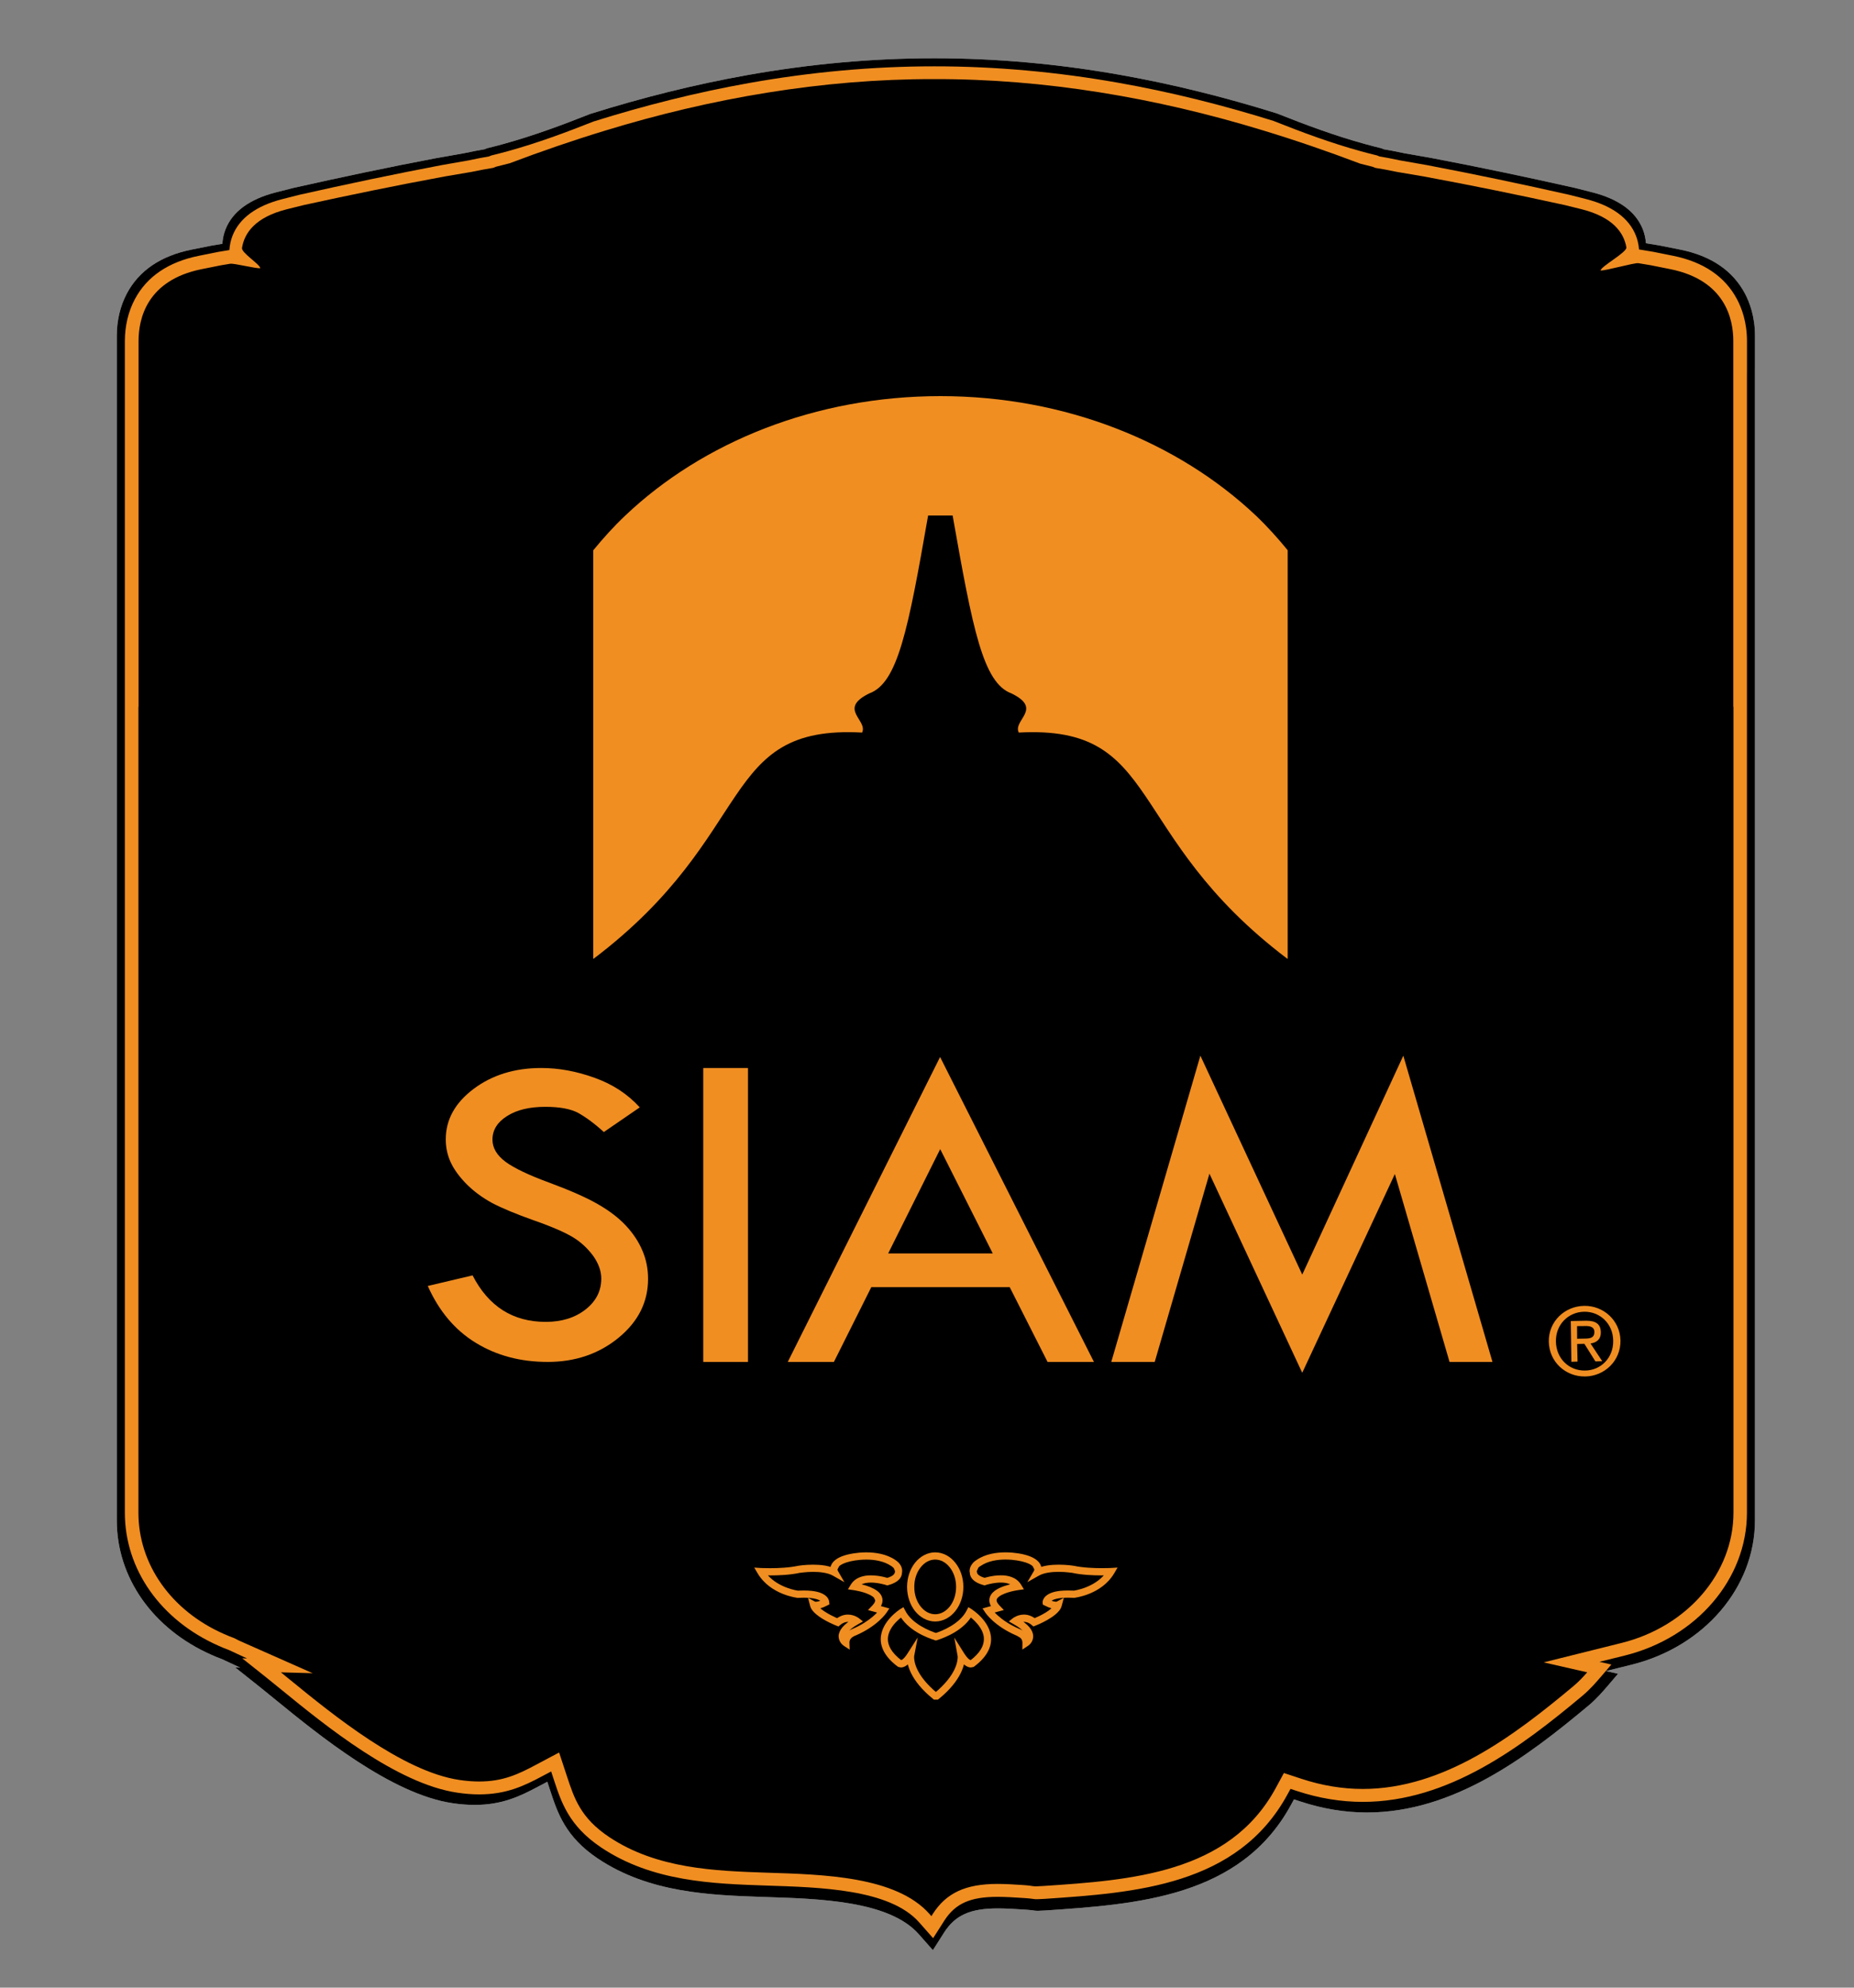 <?xml version="1.0" encoding="UTF-8"?> <svg xmlns="http://www.w3.org/2000/svg" xmlns:xlink="http://www.w3.org/1999/xlink" version="1.1" id="Layer_3" x="0px" y="0px" viewBox="0 0 1700.79 1822.95" style="enable-background:new 0 0 1700.79 1822.95;" xml:space="preserve"><rect x="0" y="0" width="1700.79" height="1822.95" fill="#808080" stroke="none"/> <style type="text/css"> .st0{opacity:0.88;} .st1{fill:#FFFFFF;} .st2{fill:#1D1C15;} .st3{fill:#F08E22;} .st4{fill:#F08E21;} .st5{fill-rule:evenodd;clip-rule:evenodd;fill:#F08E22;} </style> <g id="Artwork_3_1_"> <g> <g id="Artwork_4_2_"> <g class="st0"> <path class="st1" d="M196.22,1543.14c-0.01-0.01-0.04-0.01-0.04-0.01C196.08,1543.12,196.1,1543.12,196.22,1543.14z"></path> <path class="st1" d="M1609.95,337.87v-28.74l0-1.29c0-17.58-5-30.7-9.2-38.61c-11.14-21.01-31.05-34.56-59.17-40.26 c-6.48-1.31-12.56-2.53-18.34-3.67l-0.17-0.03c-4.37-0.74-8.75-1.46-13.13-2.19c-0.42-5.24-1.62-9.54-2.88-12.76 c-6.35-16.19-21.94-27.68-46.14-33.88c-5.57-1.42-10.81-2.75-15.79-4.01c-0.05-0.01-0.1-0.02-0.15-0.04 c-43.21-9.73-87.41-19.04-131.44-27.41c-7.66-1.34-15.97-2.8-25.06-4.4c-3.16-0.6-6.54-1.29-10.65-2.18 c-0.84-0.15-1.69-0.3-2.53-0.46c-1.93-0.35-3.87-0.69-5.81-1.03c-0.75-0.31-1.51-0.62-2.26-0.93c-0.14-0.03-0.27-0.07-0.41-0.1 c-4.8-1.16-9.56-2.4-14.28-3.7c-28.17-7.73-55.02-17.75-81.3-28.2c-46.96-14.66-95.09-26.75-143.9-35.36 c-56.16-9.93-113.21-15.2-170.14-15.18c-57.55-0.03-115.23,5.36-171.99,15.5c-48.84,8.7-97,20.88-143.97,35.62 c-25.39,10.07-51.32,19.7-78.46,27.24c-5.18,1.44-10.39,2.81-15.66,4.08c-0.14,0.03-0.27,0.07-0.41,0.1 c-0.75,0.31-1.51,0.62-2.26,0.93c-2.06,0.36-4.12,0.73-6.18,1.1c-0.65,0.12-1.31,0.23-1.96,0.35c-0.07,0.01-0.13,0.03-0.2,0.04 c-4.11,0.89-7.5,1.58-10.58,2.16c-9.16,1.62-17.47,3.07-25.21,4.43c-43.95,8.35-88.14,17.67-131.36,27.4 c-0.05,0.01-0.1,0.02-0.15,0.04c-4.98,1.25-10.22,2.59-15.79,4.01c-24.18,6.2-39.77,17.68-46.12,33.85 c-1.65,4.19-2.62,8.66-2.93,13.32c-3.32,0.55-6.64,1.1-9.95,1.66l-0.17,0.03c-5.78,1.14-11.87,2.36-18.34,3.67 c-28.1,5.7-48,19.23-59.15,40.23c-6.02,11.34-9.21,24.7-9.22,38.68l0,89.82h0v996.78c0,52.35,33.04,99.43,86.77,123.19 c3.31,1.49,6.64,2.88,9.48,3.87l17.02,7.9l-4.57-0.14l22.4,17.81c3.4,2.7,7.4,5.97,11.82,9.58l2.34,1.9 c39.88,32.54,106.6,86.96,162.75,95.16c6.92,1.04,13.69,1.58,20.2,1.58c24.89,0,41.27-7.65,58.55-16.9l8.18-4.32l2.56,7.78 c6.9,20.96,14.02,42.62,43.64,62.53c47.37,31.8,103.52,33.68,153.25,35.37c49,1.62,113.99,3.11,141.29,34.08l12.97,14.67 l10.38-16.29c10.19-15.84,23.97-22,49.19-22c7.58,0,15.23,0.49,23.89,1.05c13.65,0.88,7.15,1.56,19.77,0.84 c83.92-5.67,179.07-12.03,225.23-96.74l2.8-5.14l6.32,2.06c20.07,6.61,40.47,9.97,60.59,9.97c79.39,0,146.75-50.79,203.67-98.39 c7.19-6.06,12.59-12.37,17.74-18.36l8.93-10.46l-11.04-2.52l23.72-5.87c66.5-16.62,112.94-70.96,112.94-132.2V397.69h0V337.87z"></path> </g> <g> <path d="M196.22,1543.14c-0.01-0.01-0.04-0.01-0.04-0.01C196.08,1543.12,196.1,1543.12,196.22,1543.14z"></path> <path d="M1609.95,337.87v-28.74l0-1.29c0-17.58-5-30.7-9.2-38.61c-11.14-21.01-31.05-34.56-59.17-40.26 c-6.48-1.31-12.56-2.53-18.34-3.67l-0.17-0.03c-4.37-0.74-8.75-1.46-13.13-2.19c-0.42-5.24-1.62-9.54-2.88-12.76 c-6.35-16.19-21.94-27.68-46.14-33.88c-5.57-1.42-10.81-2.75-15.79-4.01c-0.05-0.01-0.1-0.02-0.15-0.04 c-43.21-9.73-87.41-19.04-131.44-27.41c-7.66-1.34-15.97-2.8-25.06-4.4c-3.16-0.6-6.54-1.29-10.65-2.18 c-0.84-0.15-1.69-0.3-2.53-0.46c-1.93-0.35-3.87-0.69-5.81-1.03c-0.75-0.31-1.51-0.62-2.26-0.93c-0.14-0.03-0.27-0.07-0.41-0.1 c-4.8-1.16-9.56-2.4-14.28-3.7c-28.17-7.73-55.02-17.75-81.3-28.2c-46.96-14.66-95.09-26.75-143.9-35.36 c-56.16-9.93-113.21-15.2-170.14-15.18c-57.55-0.03-115.23,5.36-171.99,15.5c-48.84,8.7-97,20.88-143.97,35.62 c-25.39,10.07-51.32,19.7-78.46,27.24c-5.18,1.44-10.39,2.81-15.66,4.08c-0.14,0.03-0.27,0.07-0.41,0.1 c-0.75,0.31-1.51,0.62-2.26,0.93c-2.06,0.36-4.12,0.73-6.18,1.1c-0.65,0.12-1.31,0.23-1.96,0.35c-0.07,0.01-0.13,0.03-0.2,0.04 c-4.11,0.89-7.5,1.58-10.58,2.16c-9.16,1.62-17.47,3.07-25.21,4.43c-43.95,8.35-88.14,17.67-131.36,27.4 c-0.05,0.01-0.1,0.02-0.15,0.04c-4.98,1.25-10.22,2.59-15.79,4.01c-24.18,6.2-39.77,17.68-46.12,33.85 c-1.65,4.19-2.62,8.66-2.93,13.32c-3.32,0.55-6.64,1.1-9.95,1.66l-0.17,0.03c-5.78,1.14-11.87,2.36-18.34,3.67 c-28.1,5.7-48,19.23-59.15,40.23c-6.02,11.34-9.21,24.7-9.22,38.68l0,89.82h0v996.78c0,52.35,33.04,99.43,86.77,123.19 c3.31,1.49,6.64,2.88,9.48,3.87l17.02,7.9l-4.57-0.14l22.4,17.81c3.4,2.7,7.4,5.97,11.82,9.58l2.34,1.9 c39.88,32.54,106.6,86.96,162.75,95.16c6.92,1.04,13.69,1.58,20.2,1.58c24.89,0,41.27-7.65,58.55-16.9l8.18-4.32l2.56,7.78 c6.9,20.96,14.02,42.62,43.64,62.53c47.37,31.8,103.52,33.68,153.25,35.37c49,1.62,113.99,3.11,141.29,34.08l12.97,14.67 l10.38-16.29c10.19-15.84,23.97-22,49.19-22c7.58,0,15.23,0.49,23.89,1.05c13.65,0.88,7.15,1.56,19.77,0.84 c83.92-5.67,179.07-12.03,225.23-96.74l2.8-5.14l6.32,2.06c20.07,6.61,40.47,9.97,60.59,9.97c79.39,0,146.75-50.79,203.67-98.39 c7.19-6.06,12.59-12.37,17.74-18.36l8.93-10.46l-11.04-2.52l23.72-5.87c66.5-16.62,112.94-70.96,112.94-132.2V397.69h0V337.87z"></path> </g> <path d="M409.5,1648.86c-1.12-0.24-2.26-0.48-3.38-0.75c0.55,0.18,1.05,0.47,1.6,0.6C408.31,1648.81,408.9,1648.8,409.5,1648.86z "></path> <path d="M1316.19,1647.87c-0.06,0.02-0.11,0.05-0.18,0.06c0.04-0.01,0.1-0.01,0.13-0.04 C1316.14,1647.9,1316.16,1647.87,1316.19,1647.87z"></path> <polygon class="st2" points="269.65,193.8 269.62,193.8 272.06,194.53 "></polygon> <path d="M1595.01,1445.59c-0.61-0.42-1.19-0.88-1.59-1.26c-0.36-0.18-0.46-0.38-0.66-0.56c-0.15-0.1-0.33-0.28-0.33-0.31 c-0.06-0.08-0.13-0.2-0.25-0.31c-0.15-0.06-0.15-0.19-0.27-0.24c-0.1-0.13-0.33-0.31-0.67-0.43c-0.1-0.05-0.29-0.09-0.56-0.18 c-0.2,0-0.4-0.08-0.75-0.02c-0.27-0.05-0.51,0.02-0.7,0.06c-0.28,0.09-0.51,0.14-0.69,0.27c-0.43,0.18-0.55,0.36-0.74,0.53 c-0.1,0.16-0.15,0.32-0.33,0.43c-0.1,0.19-0.18,0.41-0.25,0.63c-0.04,0.13-0.1,0.31-0.18,0.48c-0.08,0.33-0.08,0.61-0.11,0.99 c-0.19,0.66-0.29,1.37-0.4,2.1c-0.15,1.15-0.33,2.32-0.48,3.39c-0.09,0.51-0.36,1.02-0.46,1.36c-0.08,0.47-0.29,0.78-0.41,0.93 c-0.15,0.27-0.45,0.65-0.88,1.11c-0.73,0.82-1.81,1.84-2.97,2.97c-1.81,1.69-4,3.55-5.95,5.23c-1.07,0.88-1.91,1.71-2.75,2.47 c-0.84,0.71-1.63,1.4-2.22,1.95c-0.87,0.86-1.95,1.92-3.06,3.02c-1.3,1.22-2.37,2.37-3.58,3.51v14.12 c13.72-12.34,24.95-26.81,32.83-42.89c-0.4,0.34-0.86,0.74-1.15,0.95C1595.28,1445.86,1595.13,1445.72,1595.01,1445.59z"></path> <path class="st3" d="M1602.61,342.45v-28.46l0-1.28c0-17.41-4.95-30.39-9.11-38.23c-11.04-20.81-30.75-34.22-58.58-39.87 c-6.41-1.3-12.44-2.51-18.16-3.64l-0.17-0.03c-4.32-0.73-8.66-1.45-13-2.17c-0.41-5.19-1.6-9.45-2.85-12.64 c-6.29-16.03-21.73-27.41-45.68-33.54c-5.51-1.41-10.71-2.73-15.64-3.97c-0.05-0.01-0.1-0.02-0.15-0.03 c-42.79-9.63-86.55-18.86-130.15-27.14c-7.59-1.33-15.81-2.77-24.81-4.35c-3.13-0.59-6.48-1.28-10.55-2.15 c-0.84-0.15-1.67-0.3-2.51-0.45c-1.92-0.34-3.83-0.68-5.75-1.02c-0.75-0.31-1.49-0.61-2.24-0.92c-0.14-0.03-0.27-0.07-0.41-0.1 c-4.75-1.15-9.46-2.38-14.14-3.66c-27.89-7.66-54.48-17.58-80.5-27.92c-46.49-14.52-94.16-26.49-142.49-35.01 c-55.61-9.84-112.1-15.05-168.47-15.03c-56.99-0.03-114.1,5.31-170.3,15.35c-48.36,8.61-96.04,20.67-142.55,35.27 c-25.14,9.97-50.81,19.51-77.69,26.97c-5.12,1.42-10.29,2.78-15.51,4.04c-0.14,0.03-0.27,0.07-0.41,0.1 c-0.75,0.31-1.49,0.61-2.24,0.92c-2.04,0.36-4.08,0.72-6.12,1.09c-0.65,0.12-1.29,0.23-1.94,0.35c-0.07,0.01-0.13,0.03-0.2,0.04 c-4.07,0.88-7.42,1.56-10.48,2.14c-9.07,1.6-17.3,3.04-24.96,4.38c-43.51,8.27-87.28,17.5-130.07,27.13 c-0.05,0.01-0.1,0.02-0.15,0.03c-4.93,1.24-10.12,2.56-15.64,3.97c-23.94,6.13-39.38,17.51-45.67,33.52 c-1.63,4.14-2.59,8.58-2.9,13.19c-3.28,0.55-6.57,1.09-9.85,1.64l-0.17,0.03c-5.72,1.13-11.75,2.34-18.16,3.64 c-27.82,5.64-47.53,19.04-58.57,39.83c-5.97,11.23-9.12,24.46-9.13,38.3l0,88.93h0v985.69c0,51.83,32.71,98.46,85.92,121.98 c3.27,1.48,6.57,2.85,9.39,3.84l16.85,7.82l-4.52-0.14l22.18,17.63c3.36,2.68,7.32,5.91,11.71,9.49l2.32,1.88 c39.49,32.22,105.55,86.1,161.15,94.23c6.85,1.03,13.55,1.57,20,1.57c24.65,0,40.87-7.58,57.97-16.74l8.1-4.28l2.53,7.71 c6.83,20.75,13.89,42.2,43.21,61.91c46.9,31.49,102.51,33.35,151.74,35.02c48.52,1.6,113.06,3.08,140.09,33.74l12.84,14.52 l10.28-16.13c10.09-15.68,23.73-21.78,48.71-21.78c7.5,0,15.08,0.48,23.66,1.04c13.51,0.87,6.9,1.54,19.4,0.83 c83.09-5.62,177.31-11.91,223.01-95.79l2.78-5.09l6.25,2.04c19.87,6.55,40.08,9.87,60,9.87c78.61,0,145.31-50.29,201.67-97.43 c7.12-6,12.47-12.25,17.57-18.18l8.84-10.35l-10.93-2.5l23.49-5.81c65.85-16.46,111.83-70.27,111.83-130.9V401.69h0V342.45z M1487.61,1506.78l-71.52,17.82l39.96,9.12c-3.63,4.13-7.66,8.46-12.45,12.51c-54.64,45.71-119.17,94.46-193.46,94.46 c-18.55,0-37.39-3.1-55.95-9.22l-16.4-5.39l-7.69,14.17c-42.53,78.02-133.02,84.1-212.87,89.43c-12.28,0.8-6.83-0.06-18.85-0.87 c-7.68-0.51-15.55-1.02-23.34-1.02c-29.18,0-46.94,8.23-59.3,27.47l-1.3,2.1l-1.72-1.96c-30.62-34.7-97.81-36.27-149.32-37.92 c-47.35-1.62-100.97-3.43-144.88-32.9c-25.9-17.38-31.72-35.18-38.5-55.74l-7.11-21.58l-21.43,11.38 c-16.17,8.64-30.23,15.22-51.94,15.22c-5.8,0-11.85-0.48-18.06-1.41c-52.16-7.65-116.53-60.14-155.04-91.57l-2.28-1.86 c-2.28-1.87-4.42-3.62-6.46-5.27l29.15,0.81l-67.55-29.92l-4.42-2.26c-3.13-1.13-6.18-2.38-9.78-3.98 c-48.18-21.31-78.11-63.86-78.11-111V648.24h0.12V323.66v-9.67l0-1.3c0.01-20.2,7.5-55.61,57.64-65.78 c6.35-1.29,12.33-2.49,18.01-3.61c2.79-0.47,5.6-0.93,8.39-1.4c3.61-0.6,24.01,4.66,27.63,4.06 c-0.54-3.87-17.48-14.08-16.77-18.58c2.11-13.37,11.77-28.07,41.11-35.46c5.45-1.36,10.59-2.63,15.46-3.83 c42.51-9.32,86-18.23,129.15-26.2c0.33-0.06,0.67-0.11,1-0.17c7.29-1.24,15.18-2.58,23.9-4.07c3.19-0.59,6.59-1.26,10.71-2.13 c0.61-0.11,1.22-0.21,1.84-0.32c2.22-0.38,4.44-0.77,6.66-1.15c0.2-0.03,0.4-0.07,0.59-0.1c0.85-0.34,1.7-0.69,2.56-1.03 c4.23-1.01,8.42-2.08,12.58-3.18c28.68-10.85,57.81-20.89,87.31-29.87c97.45-29.84,199.46-47.45,301.49-47.32 c102.03-0.32,204.07,17.11,301.56,46.83c30.36,9.2,60.32,19.51,89.79,30.69c3.76,0.99,7.53,1.95,11.35,2.86 c0.85,0.35,1.7,0.69,2.56,1.03c0.2,0.03,0.4,0.07,0.59,0.1c2.1,0.36,4.19,0.72,6.29,1.08c0.74,0.13,1.47,0.26,2.21,0.38 c4.11,0.87,7.52,1.54,10.77,2.14c8.95,1.53,17.06,2.91,24.48,4.16c0.09,0.02,0.19,0.03,0.28,0.05 c43.23,7.98,86.72,16.89,129.23,26.21c4.88,1.2,10.01,2.48,15.46,3.83c0,0,0,0,0,0c28.95,7.3,38.75,21.71,41.03,34.94 c0.77,4.49-23.18,17.31-23.68,21.21c3.62,0.59,31.1-7.28,34.71-6.68c3.81,0.63,7.62,1.26,11.42,1.9 c5.68,1.12,11.66,2.32,18.01,3.61v0c50.14,10.17,57.64,45.59,57.64,65.8l0,10.59l0,20.44l0,304.49h0.14v739.14 C1590.21,1442.59,1548.02,1491.72,1487.61,1506.78z"></path> </g> <g> <g> <g> <path class="st3" d="M408.93,1044.9c0,7.5,1.48,14.61,4.61,21.26c3.06,6.55,7.91,13.19,14.5,19.87 c6.64,6.62,14.35,12.33,23.43,17.29c9.13,4.8,21.95,10.13,38.52,16c16.63,5.8,28.61,11.13,35.81,15.51 c7.36,4.49,13.36,10.25,18.42,17.04c4.87,6.99,7.36,13.83,7.36,20.71c0,11.49-4.87,20.93-14.52,28.46 c-9.67,7.55-21.86,11.29-36.43,11.29c-30.12,0-52.47-14.16-67.11-42.64l-41.11,9.71c10.35,23.15,25.04,40.58,44.12,52.18 c19.01,11.64,40.94,17.48,65.86,17.48c25.46,0,47.18-7.45,65.2-22.28c18.02-14.83,26.92-32.8,26.92-53.86 c0-8.94-1.6-17.55-5.04-25.6c-3.34-8.1-8.4-15.8-15.08-23.06c-6.8-7.3-15.51-13.94-26.05-19.96 c-10.54-6.05-25.34-12.57-44.33-19.61c-18.96-6.95-32.37-13.37-40.33-19.23c-7.86-5.89-11.91-12.68-11.91-20.29 c0-8.87,4.59-16.09,13.46-21.64c8.97-5.73,20.75-8.43,35.11-8.43c13.13,0,23.15,1.88,30.19,5.64c6.9,3.9,14.8,9.61,23.41,17.48 l32.97-22.62c-11.11-12.15-24.75-21.18-41.37-27.1c-16.64-6.02-32.92-9.01-49.04-9.01c-24.38,0-45.06,6.44-62.02,19.16 C417.47,1011.45,408.93,1026.81,408.93,1044.9z"></path> <rect x="645.15" y="979.5" class="st3" width="41.03" height="269.56"></rect> <path class="st3" d="M960.99,1249.06h42.56L862.4,969.4l-139.74,279.66h42.33l34.31-68.57h126.97L960.99,1249.06z M814.77,1149.57l47.74-95.67l48.21,95.67H814.77z"></path> <polygon class="st3" points="1329.75,1249.06 1369.14,1249.06 1287.35,968.18 1194.64,1168.96 1101.18,968.18 1019.44,1249.06 1059.3,1249.06 1109.49,1076.42 1194.62,1259.03 1279.59,1076.75 "></polygon> </g> </g> <g> <path class="st3" d="M790.85,671.86c5.56-11.41-22.55-21.6,6.56-35.9c26.27-9.54,35.75-58.76,54.01-163.17h22.49 c18.4,104.4,27.89,153.62,53.99,163.17c29.28,14.29,0.97,24.48,6.7,35.9c132.23-7.2,95.5,93.45,246.47,207.54l0.21-0.25v-374.5 c-9.07-11.08-18.67-21.79-29.24-31.85c-71.23-67.22-174.6-109.51-289.33-109.51c-114.82,0-218.17,42.28-289.07,109.51 c-10.65,10.06-20.29,20.79-29.4,31.89v374.44l0.17,0.27C695.28,765.3,658.53,664.65,790.85,671.86z"></path> </g> </g> <g> <path class="st4" d="M984.23,1439.25l0.46-3.25c-0.08-0.05-6.02-1-13.48-1c-6.87,0.02-14.96,0.71-21.35,4.27l1.66,2.89l2.84,1.67 c0.21-0.35,1.1-1.93,1.15-4.51c0.02-2.33-0.95-5.34-3.68-7.8c-2.69-2.48-6.84-4.55-13.2-6.03l-0.77,3.25l0.77-3.25 c-0.17-0.04-7.16-1.79-16.34-1.79c-8.16,0.05-18.18,1.36-26.46,7.01l1.82,2.76l-1.52-2.89c-0.21,0.08-1.69,0.89-3.29,2.51 c-1.48,1.58-3.36,4.23-3.39,7.85l0.41,2.79l3.17-0.85l-3.24-0.29l-0.07,0.29c0,0.76,0.31,2.93,2.12,5.09 c1.84,2.21,5.08,4.34,10.55,5.8l0.93,0.24l0.98-0.35l1.07-0.34c2.21-0.6,7.49-1.91,12.71-1.91c5.65,0,10.53,1.44,12.91,5.35 l2.8-1.76l-0.46-3.27c0,0-5.96,0.79-12.05,2.89c-3.1,1.07-6.23,2.46-8.83,4.39c-2.53,1.94-4.87,4.82-4.87,8.66 c0,3.31,1.67,6.45,4.66,9.52l2.38-2.29l-0.84-3.2l-8.04,2.21l-4.42,1.2l2.53,3.82c0.22,0.38,8.33,12.38,28.39,21l0.19,0.07 l0.19,0.05l0.07,0.05l3.25,1.93c1.15,1.12,1.93,2.29,1.98,4.36v0.21l-0.07,6.28l5.2-3.45c0.26-0.24,4.63-2.84,4.77-8.64 c0-2.67-1.08-5.53-3.41-8.33c-2.32-2.8-5.96-5.63-11.36-8.72l-1.62,2.91l2.05,2.6v-0.04c0.4-0.27,2.84-1.82,5.82-1.79 c1.96,0.04,4.32,0.55,7.18,2.96l1.51,1.29l1.84-0.72c0.14,0,5.18-2.03,10.71-5.11c2.7-1.54,5.59-3.39,8.02-5.49 c2.39-2.05,4.53-4.41,5.39-7.56l1.98-7.37l-6.73,3.56l0.57,1.05l-0.29-1.12l-0.28,0.07l0.57,1.05l-0.29-1.12l-0.74,0.07 c-1.1,0-3.42-0.33-7.4-2.39l-1.57,2.89l3.34-0.22l-3.03,0.22h3.08l-0.05-0.22l-3.03,0.22h3.08h-1.08l1.03,0.22l0.05-0.22h-1.08 l1.03,0.22c0.05,0.02-0.02-0.72,1.98-1.89c2.05-1.22,6.44-2.53,14.69-2.53c1.62,0,3.36,0.05,5.27,0.14l0.26,0.04l0.31-0.04 c0.32-0.14,24.68-2.72,36.44-22.4l3.13-5.36l-6.16,0.38c0,0-3.44,0.16-8.52,0.16c-7.13,0-17.45-0.41-25.56-2.21l-0.14-0.01h-0.1 L984.23,1439.25l-0.76,3.23c9,1.98,19.64,2.36,27.03,2.36c5.29,0,8.85-0.23,8.9-0.23l-0.16-3.27l-2.89-1.69 c-4.7,8.09-12.53,12.96-19.33,15.77c-3.32,1.39-6.47,2.24-8.69,2.77l-2.6,0.52l-0.88,0.15l0.4,3.27l0.17-3.34 c-2.03-0.08-3.91-0.12-5.65-0.12c-10.24,0-15.89,1.77-19.3,4.25c-3.44,2.41-4.11,5.66-4.01,6.56v0.31l0.19,1.82l1.58,0.81 c4.71,2.48,8.1,3.19,10.5,3.19c1.93,0,3.13-0.5,3.58-0.71l-1.55-2.94l-3.19-0.83c-0.21,0.86-1.39,2.57-3.32,4.17 c-2.86,2.56-7.14,4.99-10.65,6.71c-3.53,1.72-6.2,2.74-6.2,2.74l1.2,3.11l2.19-2.55c-3.88-3.31-8.02-4.57-11.5-4.53 c-5.87,0.05-9.63,3.03-9.97,3.2l-3.86,3.1l4.31,2.44c4.99,2.77,7.95,5.28,9.54,7.18c1.62,1.95,1.84,3.22,1.87,4.08l-0.89,2.22 l-0.62,0.74l-0.26,0.15l0.14,0.16l-0.14-0.19v0.03l0.14,0.16l-0.14-0.19l1.83,2.77l3.32,0.1v-0.36c0-4.87-2.74-8.27-5.15-10.04 c-2.44-1.88-4.65-2.55-4.91-2.63l-0.96,3.2l1.31-3.08c-9.28-3.99-15.75-8.74-19.81-12.44c-2.03-1.83-3.49-3.43-4.39-4.53 l-1.02-1.26l-0.27-0.36l-2.71,1.82l0.83,3.22l8.01-2.2l5.42-1.46l-3.89-4.03c-2.31-2.39-2.84-4.05-2.77-4.92 c-0.07-0.93,0.5-2.03,2.24-3.37c2.51-2,7.09-3.63,10.9-4.61c1.91-0.48,3.65-0.83,4.92-1.05l1.98-0.33l5.03-0.69l-2.69-4.36 c-4.3-6.87-12.05-8.52-18.54-8.47c-8.37,0.01-15.7,2.55-15.94,2.63l1.05,3.15l0.88-3.24c-4.53-1.2-6.42-2.74-7.13-3.63 l-0.57-0.92l-0.02-0.1l-1.14,0.17h1.15l-0.02-0.17l-1.14,0.17h1.15h-3.05l3.03,0.28l0.02-0.28h-3.05l3.03,0.28l0.07-0.57 l-0.17-0.57l-0.16-1.08l1.5-3.25l1.2-0.98l0.4-0.26l0.02-0.05l0.21-0.09l0.12-0.05c6.56-4.55,15.29-5.92,22.74-5.92 c4.18,0,7.88,0.38,10.53,0.81c2.69,0.45,4.22,0.81,4.22,0.81h0.03c5.75,1.31,8.8,3.06,10.23,4.41l1.55,2.96l-0.17,1l-0.07,0.21 l0.67,0.33l-0.61-0.36l-0.07,0.04l0.67,0.33l-0.61-0.36l-6.21,10.57l10.69-6.03c4.42-2.55,11.74-3.46,18.06-3.44 c3.48,0,6.61,0.26,8.88,0.5c2.27,0.21,3.56,0.43,3.56,0.43L984.23,1439.25l-0.76,3.23L984.23,1439.25z"></path> <path class="st4" d="M889.63,1478.67l-2.94-1.52c-6.15,12.14-22.59,18.8-29.11,20.79l0.98,3.19l1-3.19 c-6.56-2-23-8.66-29.13-20.79l-1.67-3.18l-3.05,1.89c-0.14,0.12-4.41,2.81-8.74,7.47c-4.32,4.7-8.97,11.5-9.02,19.99 c-0.02,8.07,4.39,16.81,15.56,25.13l0.22,0.15l0.19,0.16l2.51,0.53c3.12-0.02,7.2-2.12,11.74-9.36l-2.77-1.79l-3.24-0.62 l-0.16,2.41c-0.12,5.76,2.53,20.86,23.86,38.11l0.84,0.77h2.51h1.17l0.96-0.77c21.26-17.29,23.86-32.43,23.83-38.13l-0.12-2.39 l-3.32,0.62l-2.79,1.79c4.61,7.25,8.62,9.34,11.74,9.36l2.55-0.53l0.17-0.16l0.24-0.15c11.14-8.32,15.6-17.03,15.53-25.13 c-0.03-8.49-4.66-15.29-8.98-19.95c-4.38-4.7-8.68-7.38-8.8-7.51l-3.06-1.89l-1.65,3.18L889.63,1478.67l-1.74,2.81l0.57,0.36 c2.93,1.91,14.41,11.21,14.12,21.49c-0.02,5.56-2.79,12.21-12.88,19.85l1.96,2.65l-1.52-2.94l0.55,1.17v-1.4l-0.55,0.23 l0.55,1.17v-1.4l-1.45-0.7c-1.03-0.76-2.67-2.36-4.72-5.58l-9.09-14.48l3.05,16.85l0.63-0.09l-0.63,0.05v0.03l0.63-0.09 l-0.63,0.05l0.07,1.2c-0.07,3.82-1.45,16.61-21.42,33.05l2.08,2.53v-3.32h-1.31v3.32l2.07-2.53 c-19.97-16.41-21.33-29.2-21.4-33.03l0.07-1.02l0.02-0.17l-0.62-0.07l0.6,0.07h0.02l-0.62-0.07l0.6,0.07l3.24-16.97l-9.29,14.6 c-2.05,3.22-3.65,4.82-4.72,5.58l-1.45,0.7v1.4l0.64-1.17l-0.64-0.23v1.4l0.64-1.17l-1.57,2.94l1.98-2.65 c-10.14-7.64-12.91-14.28-12.98-19.85c0-5.89,3.48-11.43,7.28-15.44c1.94-2.02,3.79-3.65,5.23-4.71l1.64-1.33l0.6-0.36 l-1.77-2.81l-2.98,1.57c8.09,15.16,25.93,21.72,33.07,24.03l0.98,0.29l1-0.29c7.08-2.31,24.98-8.87,33.07-24.03L889.63,1478.67 l-1.74,2.81L889.63,1478.67z"></path> <path class="st4" d="M783.33,1455.02l2.8,1.76c2.34-3.91,7.28-5.35,12.86-5.35c3.53,0,7.02,0.57,9.64,1.15l3.13,0.76l1.07,0.34 l0.98,0.35l0.97-0.24c5.44-1.46,8.68-3.6,10.52-5.82c1.84-2.22,2.08-4.34,2.08-5.08h-3.22l3.22,0.38v-0.38h-3.22l3.22,0.38 l-3.27-0.38l3.17,0.85l0.34-2.84c0-3.56-1.74-6.21-3.32-7.8c-1.63-1.62-3.06-2.43-3.24-2.51l-1.6,2.89l1.93-2.76 c-8.37-5.65-18.35-6.95-26.56-7.01c-9.18,0-16.2,1.76-16.3,1.79l0.72,3.25l-0.72-3.25c-6.44,1.48-10.55,3.55-13.22,6.03 c-2.7,2.46-3.74,5.52-3.66,7.8c0.01,2.58,0.95,4.16,1.08,4.51l2.89-1.67l1.62-2.89c-6.37-3.56-14.44-4.25-21.36-4.27 c-7.42,0-13.34,0.95-13.46,1h-0.1l-0.09,0.01c-8.14,1.79-18.47,2.21-25.62,2.21c-5.09,0-8.5-0.19-8.5-0.16l-6.18-0.38l3.15,5.36 c11.79,19.67,36.12,22.26,36.41,22.4l0.33,0.04l0.26-0.04c1.95-0.09,3.7-0.14,5.29-0.14c9.45,0,13.79,1.75,15.44,3.01l1.19,1.22 l0.05,0.19l1-0.22h-1v0.22l1-0.22h-1v0.46l3.34-0.46l-1.57-2.89c-3.96,2.07-6.3,2.39-7.44,2.39l-0.7-0.07l-0.22,1.12l0.5-1 l-0.27-0.12l-0.22,1.12l0.5-1l-6.7-3.61l1.91,7.37c0.86,3.15,3.03,5.51,5.42,7.56c7.23,6.18,18.56,10.52,18.76,10.6l1.83,0.72 l1.51-1.29c2.77-2.36,5.13-2.93,7.16-2.96c1.7,0,3.24,0.48,4.3,0.94l1.24,0.68l0.28,0.2l0.05,0.04l2.02-2.64l-1.65-2.91 c-5.42,3.05-8.97,5.92-11.36,8.72c-2.29,2.79-3.44,5.66-3.44,8.28c0.21,5.85,4.61,8.45,4.84,8.69l5.32,3.48l-0.21-6.37v-0.19 c0.03-2.29,1.1-3.63,2.53-4.77l2-1.22l0.67-0.26l0.1-0.05l0.21-0.05l0.16-0.07c20.12-8.62,28.14-20.62,28.42-21l2.5-3.82 l-12.41-3.41l-0.9,3.2l2.39,2.29c2.96-3.07,4.67-6.22,4.67-9.52c0-3.84-2.31-6.72-4.89-8.66c-7.76-5.7-20.71-7.16-20.88-7.28 L783.33,1455.02l2.8,1.76L783.33,1455.02l-0.45,3.31c0,0,1.31,0.15,3.34,0.63c3.12,0.57,7.76,1.76,11.28,3.53 c1.82,0.83,3.31,1.86,4.2,2.77l1.19,2.43c0,0.88-0.47,2.53-2.77,4.92l-3.89,4.03l13.41,3.66l0.91-3.22l-2.81-1.83l-0.26,0.36 c-1.46,1.98-8.93,11.24-25.23,18.23l1.32,3.08l-0.98-3.2c-0.21,0.09-2.44,0.76-4.87,2.63c-2.39,1.77-5.13,5.17-5.13,10l0.04,0.45 l3.29-0.15l1.81-2.77l-0.1,0.19l0.1-0.16v-0.03l-0.1,0.19l0.1-0.16c-0.33-0.2-1.86-1.69-1.79-3.17c0-0.81,0.28-2.08,1.91-4.03 c1.58-1.89,4.55-4.41,9.5-7.18l4.34-2.44l-3.94-3.12c-0.29-0.16-4.03-3.13-9.9-3.18c-3.49-0.04-7.61,1.22-11.53,4.53l2.2,2.55 l1.19-3.11c0,0-1.15-0.42-3.01-1.24c-2.75-1.24-6.92-3.35-10.54-5.75c-3.63-2.32-6.33-5.25-6.54-6.63l-3.24,0.83l-1.55,2.87 c0.45,0.28,1.63,0.78,3.54,0.78c2.43,0,5.84-0.71,10.49-3.19l2.05-1.05l-0.27-2.27l-3.15,0.38h3.18l-0.03-0.38l-3.15,0.38h3.18 c0.03-0.93-0.53-4.18-3.98-6.56c-3.42-2.48-9.1-4.25-19.33-4.25c-1.77,0-3.61,0.03-5.66,0.12l0.15,3.34l0.43-3.27l-0.9-0.15 c-4.28-0.67-22.45-4.82-30.62-19.06l-2.84,1.69l-0.19,3.27c0,0,3.6,0.23,8.88,0.23c7.4,0,18.06-0.38,27.06-2.36l-0.72-3.23 l0.52,3.27c0,0,1.33-0.22,3.6-0.43c2.22-0.24,5.4-0.5,8.81-0.5c6.37-0.02,13.7,0.89,18.13,3.44l10.62,6.03l-6.11-10.57l-0.62,0.4 l0.62-0.33v-0.07l-0.62,0.4l0.62-0.33l-0.24-1.24l1.55-2.96c1.43-1.34,4.49-3.06,10.24-4.41h0.01c0,0,1.52-0.36,4.22-0.81 c2.65-0.43,6.4-0.81,10.54-0.81c7.47,0,16.16,1.38,22.77,5.92l0.14,0.05l0.14,0.09l0.07,0.05l1.89,1.62l1.22,2.82l-0.15,1.13 l-0.05,0.19l-0.05,0.26l-0.07,0.41h1.19l-1.19-0.17v0.17h1.19l-1.19-0.17l-0.9,1.34c-0.86,0.91-2.77,2.25-6.8,3.3l0.93,3.24 l1.05-3.15c-0.24-0.09-7.63-2.62-16.03-2.63c-6.49-0.05-14.2,1.6-18.51,8.47l-2.65,4.36l5.04,0.69L783.33,1455.02z"></path> <path class="st4" d="M880.44,1455.4h-3.36c0,7.11-2.26,13.53-5.87,18.03c-3.58,4.46-8.28,7.04-13.29,7.04 c-5.06,0-9.74-2.58-13.31-7.04c-3.6-4.5-5.91-10.91-5.86-18.03c-0.05-7.14,2.26-13.51,5.86-17.99c3.56-4.54,8.24-7.08,13.31-7.08 c5.01,0,9.71,2.53,13.29,7.08c3.61,4.48,5.87,10.84,5.87,17.99H880.44h3.32c0-8.54-2.74-16.36-7.35-22.1 c-4.53-5.77-11.12-9.59-18.49-9.59c-7.39,0-13.93,3.82-18.54,9.59c-4.54,5.75-7.23,13.56-7.28,22.1 c0.05,8.54,2.74,16.36,7.28,22.12c4.61,5.73,11.16,9.59,18.54,9.59c7.37,0,13.96-3.86,18.49-9.59 c4.61-5.76,7.35-13.58,7.35-22.12H880.44z"></path> </g> <g> <path class="st5" d="M1447.19,1248.75l-5.67,0.17l-0.54-37.37l14.17-0.28c8.8-0.05,13.29,3.15,13.37,10.5 c0.19,6.66-4.07,9.64-9.44,10.38l10.78,16.28l-6.28,0.16l-10.12-16.14l-6.64,0.14L1447.19,1248.75L1447.19,1248.75z M1453.61,1227.67c4.94-0.07,9.06-0.45,9.01-6.19c0-4.66-4.26-5.43-8.21-5.34l-7.67,0.07l0.07,11.58L1453.61,1227.67 L1453.61,1227.67z"></path> <path class="st5" d="M1420.81,1230.38c-0.26-18.52,14.66-32.49,32.5-32.75c17.6-0.26,32.87,13.27,33.25,31.81 c0.26,18.77-14.73,32.71-32.42,32.97C1436.32,1262.64,1421.14,1249.2,1420.81,1230.38L1420.81,1230.38z M1454.13,1256.97 c14.64-0.19,26-11.86,25.76-27.32c-0.11-15.43-11.88-26.75-26.47-26.63c-14.87,0.21-26.38,11.93-26.07,27.27 C1427.54,1245.86,1439.24,1257.23,1454.13,1256.97L1454.13,1256.97z"></path> </g> </g> </g> </svg> 